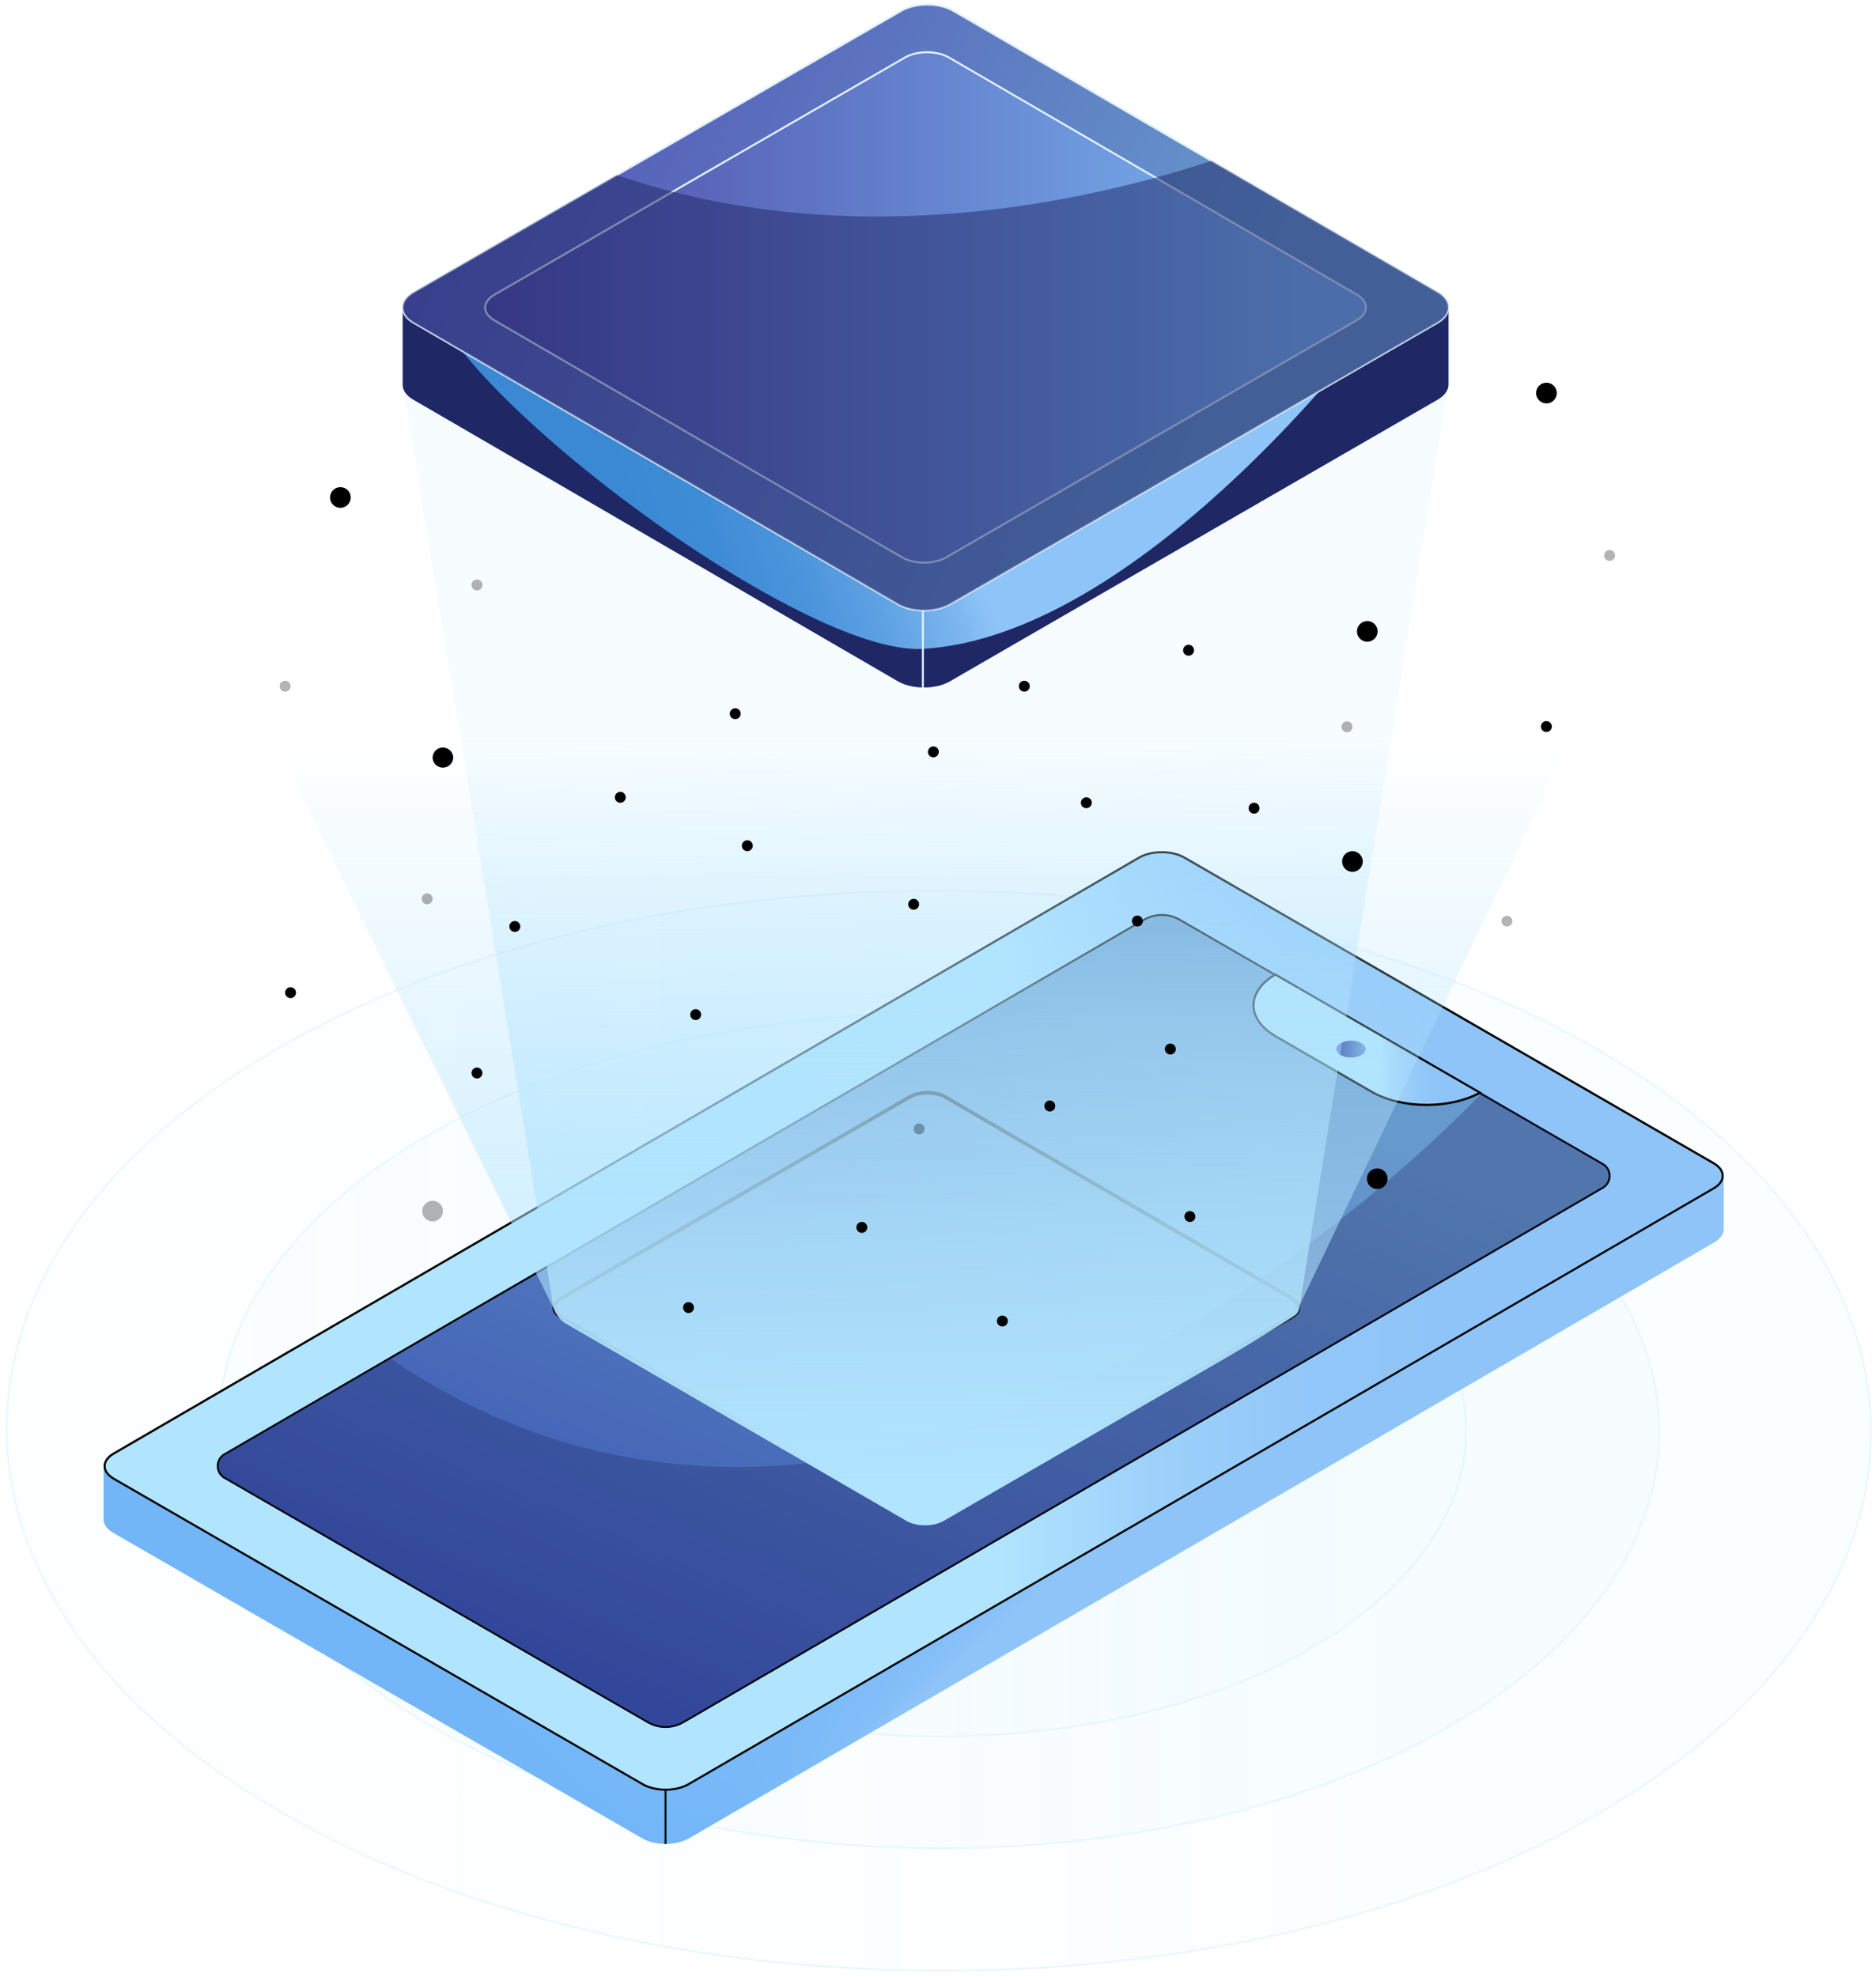 <svg xmlns="http://www.w3.org/2000/svg" width="168" height="177" fill="none"><g stroke="#B1E4FE" stroke-miterlimit="10" stroke-width=".175" opacity=".5"><path fill="url(#a)" d="M143.014 93.944c32.593 18.815 32.764 49.465.19 68.393-32.378 18.815-85.284 18.815-117.877 0-32.783-18.928-32.96-49.572-.582-68.393 32.574-18.928 85.486-18.928 118.269 0Z" opacity=".5"/><path fill="url(#b)" d="M129.629 101.7c25.191 14.544 25.324 38.23.146 52.863-25.027 14.544-65.92 14.544-91.105 0-25.337-14.633-25.476-38.319-.449-52.863 25.179-14.626 66.072-14.626 91.408 0Z" opacity=".5"/><path fill="url(#c)" d="M117.417 108.781c18.435 10.647 18.536 27.981.108 38.691-18.315 10.647-48.244 10.647-66.685 0-18.549-10.71-18.644-28.044-.33-38.691 18.43-10.71 48.359-10.71 66.907 0Z" opacity=".5"/></g><path fill="url(#d)" d="M153.494 108.81c1.158.671 1.164 1.759.013 2.429L61.7 164.589c-1.152.67-3.03.67-4.188 0L10.147 137.24c-1.158-.67-1.164-1.759-.013-2.423l91.807-53.35c1.152-.67 3.03-.67 4.188 0l47.365 27.343Z"/><path fill="url(#e)" d="M153.494 108.72c1.158.671 1.164 1.759.013 2.423L61.7 164.492c-1.152.671-3.03.671-4.188 0l-47.365-27.348c-1.158-.671-1.164-1.759-.013-2.423l91.807-53.343c1.152-.67 3.03-.67 4.188 0l47.365 27.342Z"/><path fill="url(#f)" d="M153.494 108.64c1.158.671 1.164 1.759.013 2.43L61.7 164.419c-1.152.671-3.03.671-4.188 0l-47.365-27.348c-1.158-.671-1.164-1.759-.013-2.423l91.807-53.356c1.152-.67 3.03-.67 4.188 0l47.365 27.348Z"/><path fill="url(#g)" d="M153.494 108.551c1.158.67 1.164 1.758.013 2.423L61.7 164.323c-1.152.671-3.03.671-4.188 0l-47.365-27.348c-1.158-.671-1.164-1.759-.013-2.423l91.807-53.35c1.152-.67 3.03-.67 4.188 0l47.365 27.349Z"/><path fill="url(#h)" d="M153.494 108.462c1.158.671 1.164 1.759.013 2.423L61.7 164.235c-1.152.67-3.03.67-4.188 0l-47.365-27.349c-1.158-.67-1.164-1.759-.013-2.429l91.807-53.337c1.152-.67 3.03-.67 4.188 0l47.365 27.342Z"/><path fill="url(#i)" d="M153.494 108.372c1.158.671 1.164 1.759.013 2.423L61.7 164.145c-1.152.67-3.03.67-4.188 0l-47.365-27.349c-1.158-.67-1.164-1.758-.013-2.429l91.807-53.337c1.152-.67 3.03-.67 4.188 0l47.365 27.342Z"/><path fill="url(#j)" d="M153.494 108.285c1.158.67 1.164 1.758.013 2.422L61.7 164.057c-1.152.67-3.03.67-4.188 0l-47.365-27.349c-1.158-.67-1.164-1.758-.013-2.429l91.807-53.337c1.152-.67 3.03-.67 4.188 0l47.365 27.343Z"/><path fill="url(#k)" d="M153.494 108.197c1.158.67 1.164 1.758.013 2.423L61.7 163.969c-1.152.671-3.03.671-4.188 0l-47.365-27.348c-1.158-.671-1.164-1.759-.013-2.423l91.807-53.344c1.152-.67 3.03-.67 4.188 0l47.365 27.343Z"/><path fill="url(#l)" d="M153.494 108.107c1.158.67 1.164 1.758.013 2.423L61.7 163.879c-1.152.671-3.03.671-4.188 0l-47.365-27.348c-1.158-.671-1.164-1.759-.013-2.423l91.807-53.343c1.152-.67 3.03-.67 4.188 0l47.365 27.342Z"/><path fill="url(#m)" d="M153.494 108.025c1.158.671 1.164 1.759.013 2.423L61.7 163.798c-1.152.67-3.03.67-4.188 0l-47.365-27.349c-1.158-.67-1.164-1.759-.013-2.423l91.807-53.35c1.152-.67 3.03-.67 4.188 0l47.365 27.349Z"/><path fill="url(#n)" d="M153.494 107.935c1.158.671 1.164 1.759.013 2.43L61.7 163.714c-1.152.671-3.03.671-4.188 0l-47.365-27.348c-1.158-.671-1.164-1.759-.013-2.423l91.807-53.356c1.152-.67 3.03-.67 4.188 0l47.365 27.348Z"/><path fill="url(#o)" d="M153.494 107.849c1.158.671 1.164 1.759.013 2.429L61.7 163.628c-1.152.67-3.03.67-4.188 0l-47.365-27.349c-1.158-.67-1.164-1.758-.013-2.423l91.807-53.35c1.152-.67 3.03-.67 4.188 0l47.365 27.343Z"/><path fill="url(#p)" d="M153.494 107.759c1.158.671 1.164 1.759.013 2.429L61.7 163.538c-1.152.67-3.03.67-4.188 0l-47.365-27.349c-1.158-.67-1.164-1.758-.013-2.423l91.807-53.349c1.152-.67 3.03-.67 4.188 0l47.365 27.342Z"/><path fill="url(#q)" d="M153.494 107.671c1.158.671 1.164 1.759.013 2.43L61.7 163.45c-1.152.671-3.03.671-4.188 0l-47.365-27.348c-1.158-.671-1.164-1.759-.013-2.423l91.807-53.35c1.152-.67 3.03-.67 4.188 0l47.365 27.342Z"/><path fill="url(#r)" d="M153.494 107.581c1.158.671 1.164 1.759.013 2.423L61.7 163.354c-1.152.67-3.03.67-4.188 0l-47.365-27.349c-1.158-.67-1.164-1.758-.013-2.423l91.807-53.343c1.152-.67 3.03-.67 4.188 0l47.365 27.342Z"/><path fill="url(#s)" d="M153.494 107.495c1.158.671 1.164 1.759.013 2.423L61.7 163.268c-1.152.67-3.03.67-4.188 0l-47.365-27.349c-1.158-.67-1.164-1.758-.013-2.423l91.807-53.343c1.152-.67 3.03-.67 4.188 0l47.365 27.342Z"/><path fill="url(#t)" d="M153.494 107.406c1.158.67 1.164 1.758.013 2.423L61.7 163.178c-1.152.671-3.03.671-4.188 0L10.147 135.83c-1.158-.671-1.164-1.759-.013-2.423l91.807-53.344c1.152-.67 3.03-.67 4.188 0l47.365 27.343Z"/><path fill="url(#u)" d="M153.494 107.324c1.158.671 1.164 1.759.013 2.423L61.7 163.096c-1.152.671-3.03.671-4.188 0l-47.365-27.348c-1.158-.671-1.164-1.759-.013-2.423l91.807-53.35c1.152-.67 3.03-.67 4.188 0l47.365 27.349Z"/><path fill="url(#v)" d="M153.494 107.234c1.158.671 1.164 1.759.013 2.423L61.7 163.007c-1.152.67-3.03.67-4.188 0l-47.365-27.349c-1.158-.67-1.164-1.759-.013-2.423l91.807-53.35c1.152-.67 3.03-.67 4.188 0l47.365 27.349Z"/><path fill="url(#w)" d="M153.494 107.146c1.158.67 1.164 1.759.013 2.429L61.7 162.925c-1.152.67-3.03.67-4.188 0l-47.365-27.349c-1.158-.67-1.164-1.759-.013-2.423l91.807-53.35c1.152-.67 3.03-.67 4.188 0l47.365 27.343Z"/><path fill="url(#x)" d="M153.494 107.058c1.158.671 1.164 1.759.013 2.429L61.7 162.837c-1.152.67-3.03.67-4.188 0l-47.365-27.349c-1.158-.67-1.164-1.758-.013-2.423l91.807-53.35c1.152-.67 3.03-.67 4.188 0l47.365 27.343Z"/><path fill="url(#y)" d="M153.494 106.968c1.158.671 1.164 1.759.013 2.429L61.7 162.747c-1.152.67-3.03.67-4.188 0l-47.365-27.349c-1.158-.67-1.164-1.758-.013-2.423l91.807-53.349c1.152-.67 3.03-.67 4.188 0l47.365 27.342Z"/><path fill="url(#z)" d="M153.494 106.88c1.158.671 1.164 1.759.013 2.43L61.7 162.659c-1.152.671-3.03.671-4.188 0L10.147 135.31c-1.158-.67-1.164-1.758-.013-2.422l91.807-53.35c1.152-.67 3.03-.67 4.188 0l47.365 27.342Z"/><path fill="url(#A)" d="M153.494 106.792c1.158.671 1.164 1.759.013 2.423L61.7 162.565c-1.152.67-3.03.67-4.188 0l-47.365-27.349c-1.158-.67-1.164-1.758-.013-2.423l91.807-53.343c1.152-.67 3.03-.67 4.188 0l47.365 27.342Z"/><path fill="url(#B)" d="M153.494 106.704c1.158.671 1.164 1.759.013 2.423L61.7 162.477c-1.152.67-3.03.67-4.188 0l-47.365-27.349c-1.158-.67-1.164-1.758-.013-2.423l91.807-53.343c1.152-.67 3.03-.67 4.188 0l47.365 27.342Z"/><path fill="url(#C)" d="M153.494 106.621c1.158.671 1.164 1.759.013 2.423L61.7 162.393c-1.152.671-3.03.671-4.188 0l-47.365-27.348c-1.158-.671-1.164-1.759-.013-2.423l91.807-53.35c1.152-.67 3.03-.67 4.188 0l47.365 27.349Z"/><path fill="url(#D)" d="M153.494 106.533c1.158.671 1.164 1.759.013 2.423L61.7 162.305c-1.152.671-3.03.671-4.188 0l-47.365-27.348c-1.158-.671-1.164-1.759-.013-2.429l91.807-53.343c1.152-.671 3.03-.671 4.188 0l47.365 27.348Z"/><path fill="url(#E)" d="M153.494 106.443c1.158.67 1.164 1.758.013 2.423L61.7 162.215c-1.152.671-3.03.671-4.188 0l-47.365-27.348c-1.158-.671-1.164-1.759-.013-2.43l91.807-53.336c1.152-.671 3.03-.671 4.188 0l47.365 27.342Z"/><path fill="url(#F)" d="M153.494 106.357c1.158.67 1.164 1.759.013 2.423L61.7 162.129c-1.152.671-3.03.671-4.188 0l-47.365-27.348c-1.158-.671-1.164-1.759-.013-2.43l91.807-53.336c1.152-.67 3.03-.67 4.188 0l47.365 27.342Z"/><path fill="url(#G)" d="M153.494 106.267c1.158.671 1.164 1.759.013 2.423L61.7 162.039c-1.152.671-3.03.671-4.188 0l-47.365-27.348c-1.158-.671-1.164-1.759-.013-2.423l91.807-53.343c1.152-.67 3.03-.67 4.188 0l47.365 27.342Z"/><path fill="url(#H)" d="M153.494 106.177c1.158.671 1.164 1.759.013 2.423L61.7 161.949c-1.152.671-3.03.671-4.188 0l-47.365-27.348c-1.158-.671-1.164-1.759-.013-2.423l91.807-53.343c1.152-.67 3.03-.67 4.188 0l47.365 27.342Z"/><path fill="url(#I)" d="M153.494 106.089c1.158.671 1.164 1.759.013 2.423L61.7 161.862c-1.152.67-3.03.67-4.188 0l-47.365-27.349c-1.158-.67-1.164-1.759-.013-2.423l91.807-53.343c1.152-.67 3.03-.67 4.188 0l47.365 27.342Z"/><path fill="url(#J)" d="M153.494 106.006c1.158.67 1.164 1.758.013 2.429L61.7 161.784c-1.152.671-3.03.671-4.188 0l-47.365-27.348c-1.158-.671-1.164-1.759-.013-2.423l91.807-53.356c1.152-.67 3.03-.67 4.188 0l47.365 27.349Z"/><path fill="url(#K)" d="M153.494 105.92c1.158.67 1.164 1.758.013 2.429L61.7 161.698c-1.152.671-3.03.671-4.188 0L10.147 134.35c-1.158-.671-1.164-1.759-.013-2.423l91.807-53.356c1.152-.67 3.03-.67 4.188 0l47.365 27.349Z"/><path fill="url(#L)" d="M153.494 105.829c1.158.671 1.164 1.759.013 2.43L61.7 161.608c-1.152.671-3.03.671-4.188 0L10.147 134.26c-1.158-.671-1.164-1.759-.013-2.423l91.807-53.35c1.152-.67 3.03-.67 4.188 0l47.365 27.342Z"/><path fill="url(#M)" d="M153.494 105.742c1.158.67 1.164 1.758.013 2.429L61.7 161.52c-1.152.671-3.03.671-4.188 0l-47.365-27.348c-1.158-.671-1.164-1.759-.013-2.423l91.807-53.35c1.152-.67 3.03-.67 4.188 0l47.365 27.343Z"/><path fill="url(#N)" d="M153.494 105.652c1.158.67 1.164 1.758.013 2.423L61.7 161.424c-1.152.671-3.03.671-4.188 0l-47.365-27.348c-1.158-.671-1.164-1.759-.013-2.423l91.807-53.343c1.152-.671 3.03-.671 4.188 0l47.365 27.342Z"/><path fill="url(#O)" d="M153.494 105.566c1.158.67 1.164 1.758.013 2.423L61.7 161.338c-1.152.671-3.03.671-4.188 0L10.147 133.99c-1.158-.671-1.164-1.759-.013-2.423l91.807-53.343c1.152-.67 3.03-.67 4.188 0l47.365 27.342Z"/><path fill="url(#P)" d="M153.494 105.476c1.158.671 1.164 1.759.013 2.423L61.7 161.248c-1.152.671-3.03.671-4.188 0L10.147 133.9c-1.158-.671-1.164-1.759-.013-2.429l91.807-53.337c1.152-.67 3.03-.67 4.188 0l47.365 27.342Z"/><path fill="url(#Q)" d="M153.494 105.388c1.158.671 1.164 1.759.013 2.423L61.7 161.16c-1.152.671-3.03.671-4.188 0l-47.365-27.348c-1.158-.671-1.164-1.759-.013-2.429l91.807-53.337c1.152-.67 3.03-.67 4.188 0l47.365 27.342Z"/><path fill="url(#R)" d="M153.494 105.305c1.158.67 1.164 1.758.013 2.422L61.7 161.077c-1.152.67-3.03.67-4.188 0l-47.365-27.349c-1.158-.67-1.164-1.758-.013-2.429l91.807-53.343c1.152-.67 3.03-.67 4.188 0l47.365 27.349Z"/><path fill="url(#S)" d="M153.494 105.217c1.158.67 1.164 1.758.013 2.423L61.7 160.989c-1.152.671-3.03.671-4.188 0l-47.365-27.348c-1.158-.671-1.164-1.759-.013-2.423l91.807-53.35c1.152-.67 3.03-.67 4.188 0l47.365 27.349Z"/><path fill="url(#T)" d="M153.494 105.128c1.158.671 1.164 1.759.013 2.423L61.7 160.901c-1.152.67-3.03.67-4.188 0l-47.365-27.349c-1.158-.67-1.164-1.759-.013-2.423l91.807-53.343c1.152-.67 3.03-.67 4.188 0l47.365 27.342Z"/><path fill="url(#U)" d="M153.494 105.038c1.158.671 1.164 1.759.013 2.423L61.7 160.811c-1.152.67-3.03.67-4.188 0l-47.365-27.349c-1.158-.67-1.164-1.758-.013-2.423l91.807-53.343c1.152-.67 3.03-.67 4.188 0l47.365 27.342Z"/><path fill="url(#V)" d="M153.494 104.952c1.158.671 1.164 1.759.013 2.423L61.7 160.725c-1.152.67-3.03.67-4.188 0l-47.365-27.349c-1.158-.67-1.164-1.758-.013-2.423l91.807-53.343c1.152-.67 3.03-.67 4.188 0l47.365 27.342Z"/><path fill="url(#W)" d="M153.494 104.863c1.158.67 1.164 1.758.013 2.423L61.7 160.635c-1.152.671-3.03.671-4.188 0l-47.365-27.348c-1.158-.671-1.164-1.759-.013-2.423l91.807-53.344c1.152-.67 3.03-.67 4.188 0l47.365 27.343Z"/><path fill="url(#X)" d="M153.494 104.775c1.158.67 1.164 1.758.013 2.423L61.7 160.547c-1.152.671-3.03.671-4.188 0l-47.365-27.348c-1.158-.671-1.164-1.759-.013-2.423l91.807-53.343c1.152-.671 3.03-.671 4.188 0l47.365 27.342Z"/><path fill="url(#Y)" d="M153.494 104.685c1.158.671 1.164 1.759.013 2.423L61.7 160.457c-1.152.671-3.03.671-4.188 0l-47.365-27.348c-1.158-.671-1.164-1.759-.013-2.423l91.807-53.343c1.152-.67 3.03-.67 4.188 0l47.365 27.342Z"/><path fill="url(#Z)" d="M153.494 104.603c1.158.671 1.164 1.759.013 2.423L61.7 160.376c-1.152.67-3.03.67-4.188 0l-47.365-27.349c-1.158-.67-1.164-1.758-.013-2.429l91.807-53.343c1.152-.67 3.03-.67 4.188 0l47.365 27.348Z"/><path fill="url(#aa)" d="M153.494 104.514c1.158.67 1.164 1.758.013 2.422L61.7 160.286c-1.152.67-3.03.67-4.188 0l-47.365-27.349c-1.158-.67-1.164-1.758-.013-2.429l91.807-53.343c1.152-.67 3.03-.67 4.188 0l47.365 27.349Z"/><path fill="url(#ab)" d="M153.494 104.427c1.158.671 1.164 1.759.013 2.423L61.7 160.199c-1.152.671-3.03.671-4.188 0l-47.365-27.348c-1.158-.671-1.164-1.759-.013-2.429l91.807-53.337c1.152-.67 3.03-.67 4.188 0l47.365 27.342Z"/><path fill="url(#ac)" d="M153.494 104.337c1.158.671 1.164 1.759.013 2.423L61.7 160.11c-1.152.67-3.03.67-4.188 0l-47.365-27.349c-1.158-.67-1.164-1.759-.013-2.423l91.807-53.343c1.152-.67 3.03-.67 4.188 0l47.365 27.342Z"/><path fill="url(#ad)" d="M59.605 160.244c.778 0 1.505-.178 2.05-.494l91.806-53.349c.525-.304.816-.709.816-1.126 0-.424-.291-.829-.822-1.133L106.09 76.794c-.544-.316-1.271-.487-2.043-.487-.778 0-1.506.177-2.05.493L10.19 130.15c-.525.303-.816.708-.816 1.126 0 .423.291.828.823 1.132l47.364 27.348c.544.31 1.266.488 2.044.488Z"/><path fill="#000" d="M104.035 76.395c-.759 0-1.468.17-1.999.48l-91.807 53.35c-.493.291-.772.658-.765 1.044 0 .386.278.759.778 1.05l47.365 27.349c.531.303 1.24.474 1.999.474.759 0 1.468-.171 1.999-.474l91.807-53.35c.493-.285.765-.658.765-1.044 0-.392-.278-.765-.778-1.05l-47.365-27.348c-.531-.31-1.24-.481-1.999-.481Zm0-.19c.759 0 1.512.165 2.094.5l47.365 27.348c1.158.671 1.164 1.759.013 2.423L61.7 159.826c-.576.335-1.335.499-2.094.499-.76 0-1.519-.164-2.094-.499l-47.365-27.349c-1.158-.67-1.164-1.758-.013-2.423l91.807-53.343c.576-.335 1.335-.506 2.094-.506Z"/><path fill="url(#ae)" stroke="#000" stroke-miterlimit="10" stroke-width=".175" d="M20.11 132.314 58 154.184a3.18 3.18 0 0 0 3.207 0l82.33-47.846c.81-.474.81-1.645-.006-2.119l-17.638-10.18-20.244-11.69a3.192 3.192 0 0 0-3.214.006L52.052 111.64 20.11 130.201a1.22 1.22 0 0 0 0 2.113Z"/><path fill="#1F2764" d="M20.11 132.315 58 154.184c.993.582 2.22.576 3.207 0l82.33-47.845c.81-.475.81-1.645-.006-2.119l-10.799-6.39s-51.395 55.349-97.81 23.768l-14.804 8.604a1.218 1.218 0 0 0-.007 2.113Z" opacity=".3"/><path fill="url(#af)" d="M127.764 98.928c1.797 0 3.48-.386 4.77-1.094L114.207 87.25c-1.259.746-1.949 1.72-1.949 2.758 0 1.057.722 2.056 2.031 2.81l8.547 4.934c1.316.759 3.068 1.176 4.928 1.176Z"/><path fill="#000" d="M114.208 87.358c-1.196.72-1.854 1.657-1.854 2.644 0 1.019.702 1.993 1.98 2.727l8.547 4.934c1.303.753 3.037 1.164 4.884 1.164 1.708 0 3.321-.354 4.574-1.006l-18.131-10.463Zm0-.215 18.517 10.691c-1.367.797-3.164 1.19-4.96 1.19-1.797 0-3.6-.4-4.979-1.19l-8.547-4.934c-2.752-1.595-2.771-4.17-.031-5.757Z"/><path fill="url(#ag)" d="M121.914 93.393c.512.297.512.772 0 1.07-.507.296-1.335.296-1.848 0-.512-.298-.518-.78-.006-1.07.512-.297 1.341-.297 1.854 0Z"/><path stroke="#000" stroke-miterlimit="10" stroke-width=".175" d="M59.599 160.336v4.757"/><path fill="#000" d="M83.063 97.994c-.576 0-1.12.127-1.525.36L63.331 108.87l-13.007 7.509c-.341.196-.544.456-.544.702 0 .247.19.494.532.696L81.323 135.8c.399.234.936.36 1.518.36.576 0 1.12-.126 1.519-.36l31.214-18.024c.341-.196.544-.455.544-.702 0-.247-.19-.493-.532-.696l-14.487-8.414-16.524-9.61c-.399-.233-.937-.36-1.512-.36Zm0-.316c.607 0 1.215.133 1.676.405l16.524 9.603 14.488 8.414c.923.538.917 1.404-.013 1.942l-31.214 18.024c-.462.265-1.069.404-1.676.404-.608 0-1.215-.132-1.677-.404L50.16 118.042c-.924-.538-.917-1.404.013-1.942l13.006-7.509 18.207-10.515c.462-.265 1.07-.398 1.677-.398Z"/><path fill="url(#ah)" d="m36.072 34.42 7.294 44.702 1.278 7.813 4.82 29.512c.013.367.108.727.273 1.043.113.216.246.418.423.589.152.171.336.316.538.43l6.175 3.574 24.292 14.07c.924.538 2.423.538 3.353 0 4.954-2.86 9.907-5.719 14.86-8.585 3.234-1.872 6.479-3.732 9.712-5.605.303-.171.594-.348.898-.519 2.075-1.202 4.719-2.865 5.864-3.593a1.188 1.188 0 0 0 .557-1.044l5.295-32.852.778-4.84 7.212-44.701h-13.329c.069-1.082.209-2.62.177-3.973-.025-1.366-.228-2.556-.822-2.891-.114-.063-1.93-1.12-4.245-2.467-4.271-2.48-10.23-5.947-10.23-5.947l-16.53-9.61c-.918-.537-2.423-.537-3.353 0L63.16 20.041l-8.857 5.111-4.15 2.398c-.392.221-.639.772-.778 1.505-.082.412-.133.88-.158 1.392-.07 1.234 0 2.67.082 3.973H36.072Z"/><path fill="url(#ai)" d="m20.958 58.998 28.778 58.493.418.557.006.032c.152.17.335.316.538.43l6.174 3.574 24.293 14.07c.924.537 2.423.537 3.353 0 4.953-2.86 9.907-5.719 14.86-8.585 3.233-1.873 6.478-3.733 9.711-5.605.304-.171.595-.348.898-.519 2.075-1.202 4.72-2.866 5.865-3.593.164-.108.297-.241.392-.405l.165-.639 27.715-57.816H20.958V59Z"/><path fill="#000" d="M111.816 72.358c0 .272.215.487.487.487a.483.483 0 0 0 .487-.487.483.483 0 0 0-.487-.487.491.491 0 0 0-.487.487Z"/><path fill="#000" d="M120.627 65.564a.487.487 0 1 1 0-.974.487.487 0 0 1 0 .974Zm23.028-15.834c0 .271.215.486.487.486a.483.483 0 0 0 .487-.487.487.487 0 0 0-.974 0ZM25.042 61.438c0 .272.215.487.487.487a.483.483 0 0 0 .488-.487.483.483 0 0 0-.488-.487.483.483 0 0 0-.487.487Zm12.723 19.037c0 .272.215.488.487.488a.483.483 0 0 0 .487-.488.487.487 0 0 0-.974 0Zm96.698 1.987c0 .272.215.487.487.487a.484.484 0 0 0 .488-.487.488.488 0 0 0-.975 0Z" opacity=".3"/><path fill="#000" d="M45.617 82.948c0 .272.215.487.487.487a.483.483 0 0 0 .487-.487.487.487 0 0 0-.974 0ZM42.225 96.07c0 .271.215.486.487.486a.483.483 0 0 0 .487-.487.483.483 0 0 0-.487-.487.483.483 0 0 0-.487.487ZM25.53 88.876c0 .272.216.487.488.487a.483.483 0 0 0 .487-.487.487.487 0 0 0-.974 0Z"/><path fill="#000" d="M42.225 52.372c0 .272.215.487.487.487a.483.483 0 0 0 .487-.487.487.487 0 0 0-.974 0Z" opacity=".3"/><path fill="#000" d="M61.658 117.558a.487.487 0 1 1 0-.974.487.487 0 0 1 0 .974ZM96.797 71.87c0 .272.215.487.487.487a.483.483 0 0 0 .487-.487.483.483 0 0 0-.487-.487.491.491 0 0 0-.487.487Zm-5.555-10.432c0 .272.215.487.487.487a.483.483 0 0 0 .487-.487.483.483 0 0 0-.487-.487.483.483 0 0 0-.487.487Zm2.282 37.584c0 .272.215.487.487.487a.483.483 0 0 0 .487-.487.483.483 0 0 0-.487-.487.491.491 0 0 0-.487.487Zm-4.244 19.252c0 .272.215.487.487.487a.483.483 0 0 0 .487-.487.483.483 0 0 0-.487-.487.483.483 0 0 0-.487.487ZM61.814 90.839c0 .272.215.487.487.487a.483.483 0 0 0 .487-.487.487.487 0 0 0-.974 0ZM65.355 63.9c0 .271.215.486.487.486a.483.483 0 0 0 .487-.487.483.483 0 0 0-.487-.487.491.491 0 0 0-.487.487Zm36.014 18.562c0 .272.216.487.488.487a.483.483 0 0 0 .487-.487.483.483 0 0 0-.487-.487.484.484 0 0 0-.488.487Zm-34.933-6.744c0 .272.215.487.487.487a.483.483 0 0 0 .487-.487.483.483 0 0 0-.487-.487.491.491 0 0 0-.487.487Zm39.515-17.5c0 .272.215.487.487.487a.483.483 0 0 0 .487-.487.483.483 0 0 0-.487-.488.491.491 0 0 0-.487.488Zm16.493-.765a.923.923 0 1 1-.001-1.847.923.923 0 0 1 .001 1.847ZM38.74 67.802a.92.92 0 0 0 .923.924.92.92 0 0 0 .924-.924.925.925 0 0 0-1.847 0Zm-8.257-22.337a.924.924 0 1 1 0-1.848.924.924 0 0 1 0 1.848Zm92.883 60.992a.924.924 0 1 1 .001-1.847.924.924 0 0 1-.001 1.847Z"/><path fill="#000" d="M37.818 108.431a.92.92 0 0 0 .923.924.92.92 0 0 0 .924-.924.92.92 0 0 0-.924-.923.92.92 0 0 0-.923.923Z" opacity=".3"/><path fill="#000" d="M121.114 78.056a.923.923 0 1 1 0-1.846.923.923 0 0 1 0 1.846Zm17.374-41.941a.923.923 0 1 1-.001-1.847.923.923 0 0 1 .001 1.847Zm-34.169 57.808c0 .272.215.487.487.487a.483.483 0 0 0 .487-.487.487.487 0 0 0-.974 0Zm33.676-28.84a.488.488 0 1 1 .975-.028.488.488 0 0 1-.975.028ZM81.333 80.962c0 .272.216.487.487.487a.483.483 0 0 0 .488-.487.487.487 0 0 0-.974 0Z"/><path fill="#000" d="M82.309 101.56a.487.487 0 1 1 0-.974.487.487 0 0 1 0 .974Z" opacity=".3"/><path fill="#000" d="M106.071 108.917c0 .272.215.487.487.487a.483.483 0 0 0 .487-.487.483.483 0 0 0-.487-.487.483.483 0 0 0-.487.487Zm-22.974-41.6c0 .272.215.487.487.487a.483.483 0 0 0 .487-.487.483.483 0 0 0-.487-.487.491.491 0 0 0-.487.487Zm-5.919 43.062a.488.488 0 1 1 .001-.976.488.488 0 0 1-.001.976ZM55.062 71.384c0 .272.215.487.487.487a.483.483 0 0 0 .487-.487.483.483 0 0 0-.487-.487.491.491 0 0 0-.487.487Z"/><path fill="url(#aj)" d="M36.068 27.7v6.719c-.013.493.31.993.962 1.366l7.907 4.593 5.852 3.397 9.072 5.276 5.985 3.48 14.556 8.458c.684.392 1.595.582 2.493.557.354-.006.715-.05 1.05-.127.317-.07.62-.17.905-.31l.07-.038a.8.8 0 0 0 .164-.082l1.29-.746 3.436-1.987 38.925-22.47c.658-.38.981-.88.981-1.373v-6.719c.006-.493-.317-.993-.962-1.373l-.354-.209-3.967-2.309-39.04-22.686c-1.29-.752-3.39-.752-4.687 0L38.434 25.524l-1.373.79c-.677.393-1 .893-.993 1.386Z"/><path fill="#1F2764" d="M36.068 27.701v6.719c-.013.493.31.993.962 1.366l7.907 4.593 5.852 3.397 9.072 5.276 5.985 3.48 14.556 8.458c.684.392 1.595.582 2.493.557.354-.007.715-.05 1.05-.127.317-.07.62-.17.905-.31l.07-.038a.795.795 0 0 0 .164-.082l1.29-.747 3.436-1.986 38.925-22.47c.658-.38.981-.88.981-1.374v-6.718c.006-.494-.317-.993-.962-1.373l-.354-.209-6.054 3.885s-20.384 26.95-39.685 28.095c-11.267.664-44.442-24.654-44.233-32.562l-1.373.791c-.67.386-.993.886-.987 1.38Z"/><path stroke="#E0F1FF" stroke-miterlimit="10" stroke-width=".175" d="M82.647 54.656v6.89"/><path fill="url(#ak)" stroke="#E0F1FF" stroke-miterlimit="10" stroke-width=".175" d="m37.032 28.889 43.366 25.197c1.291.753 3.391.753 4.688 0l43.645-25.197c1.297-.753 1.31-1.968.019-2.72L108.493 14.4 85.383.972C84.093.218 82 .218 80.697.97L55.239 15.673 37.05 26.168c-1.303.753-1.31 1.974-.02 2.72Z"/><path fill="url(#al)" stroke="#E0F1FF" stroke-miterlimit="10" stroke-width=".175" d="M44.27 26.39c-1.094.632-1.1 1.657-.012 2.283l36.527 21.231c1.089.633 2.854.633 3.948 0l36.768-21.23c1.095-.633 1.101-1.658.013-2.29L84.986 5.151c-1.088-.632-2.853-.632-3.948 0L44.27 26.39Z"/><path fill="#1F2764" d="m37.032 28.89 43.366 25.197c1.291.753 3.391.753 4.688 0l43.645-25.198c1.297-.752 1.31-1.967.019-2.72l-20.257-11.767c-11.052 3.638-32.25 8.452-53.26 1.272L37.044 26.169c-1.297.753-1.304 1.974-.013 2.72Z" opacity=".5"/><defs><linearGradient id="a" x1="167.547" x2=".601" y1="128.098" y2="128.098" gradientUnits="userSpaceOnUse"><stop offset=".268" stop-color="#B1E4FE" stop-opacity=".2"/><stop offset=".963" stop-color="#B1E4FE" stop-opacity=".1"/></linearGradient><linearGradient id="b" x1="148.591" x2="19.56" y1="128.098" y2="128.098" gradientUnits="userSpaceOnUse"><stop offset=".268" stop-color="#B1E4FE" stop-opacity=".2"/><stop offset=".963" stop-color="#B1E4FE" stop-opacity=".1"/></linearGradient><linearGradient id="c" x1="131.293" x2="36.853" y1="128.1" y2="128.1" gradientUnits="userSpaceOnUse"><stop offset=".268" stop-color="#B1E4FE" stop-opacity=".2"/><stop offset=".963" stop-color="#B1E4FE" stop-opacity=".1"/></linearGradient><linearGradient id="d" x1="28.33" x2="125.409" y1="143.917" y2="106.008" gradientUnits="userSpaceOnUse"><stop offset=".176" stop-color="#72B6F8"/><stop offset=".278" stop-color="#76B8F8"/><stop offset=".374" stop-color="#81BDF8"/><stop offset=".446" stop-color="#8FC4F8"/></linearGradient><linearGradient id="e" x1="27.674" x2="127.104" y1="143.733" y2="105.55" gradientUnits="userSpaceOnUse"><stop offset=".176" stop-color="#72B6F8"/><stop offset=".278" stop-color="#76B8F8"/><stop offset=".374" stop-color="#81BDF8"/><stop offset=".446" stop-color="#8FC4F8"/></linearGradient><linearGradient id="f" x1="27.018" x2="128.806" y1="143.546" y2="105.115" gradientUnits="userSpaceOnUse"><stop offset=".176" stop-color="#72B6F8"/><stop offset=".278" stop-color="#76B8F8"/><stop offset=".374" stop-color="#81BDF8"/><stop offset=".446" stop-color="#8FC4F8"/></linearGradient><linearGradient id="g" x1="26.363" x2="130.515" y1="143.347" y2="104.694" gradientUnits="userSpaceOnUse"><stop offset=".176" stop-color="#72B6F8"/><stop offset=".278" stop-color="#76B8F8"/><stop offset=".374" stop-color="#81BDF8"/><stop offset=".446" stop-color="#8FC4F8"/></linearGradient><linearGradient id="h" x1="25.707" x2="132.231" y1="143.144" y2="104.293" gradientUnits="userSpaceOnUse"><stop offset=".176" stop-color="#72B6F8"/><stop offset=".278" stop-color="#76B8F8"/><stop offset=".374" stop-color="#81BDF8"/><stop offset=".446" stop-color="#8FC4F8"/></linearGradient><linearGradient id="i" x1="25.053" x2="133.953" y1="142.931" y2="103.908" gradientUnits="userSpaceOnUse"><stop offset=".176" stop-color="#72B6F8"/><stop offset=".278" stop-color="#76B8F8"/><stop offset=".374" stop-color="#81BDF8"/><stop offset=".446" stop-color="#8FC4F8"/></linearGradient><linearGradient id="j" x1="24.398" x2="135.681" y1="142.714" y2="103.544" gradientUnits="userSpaceOnUse"><stop offset=".176" stop-color="#72B6F8"/><stop offset=".278" stop-color="#76B8F8"/><stop offset=".374" stop-color="#81BDF8"/><stop offset=".446" stop-color="#8FC4F8"/></linearGradient><linearGradient id="k" x1="23.744" x2="137.415" y1="142.49" y2="103.198" gradientUnits="userSpaceOnUse"><stop offset=".176" stop-color="#72B6F8"/><stop offset=".278" stop-color="#76B8F8"/><stop offset=".374" stop-color="#81BDF8"/><stop offset=".446" stop-color="#8FC4F8"/></linearGradient><linearGradient id="l" x1="23.091" x2="139.155" y1="142.256" y2="102.869" gradientUnits="userSpaceOnUse"><stop offset=".176" stop-color="#72B6F8"/><stop offset=".278" stop-color="#76B8F8"/><stop offset=".374" stop-color="#81BDF8"/><stop offset=".446" stop-color="#8FC4F8"/></linearGradient><linearGradient id="m" x1="22.439" x2="140.9" y1="142.018" y2="102.561" gradientUnits="userSpaceOnUse"><stop offset=".176" stop-color="#72B6F8"/><stop offset=".278" stop-color="#76B8F8"/><stop offset=".374" stop-color="#81BDF8"/><stop offset=".446" stop-color="#8FC4F8"/></linearGradient><linearGradient id="n" x1="21.788" x2="142.65" y1="141.77" y2="102.269" gradientUnits="userSpaceOnUse"><stop offset=".176" stop-color="#72B6F8"/><stop offset=".278" stop-color="#76B8F8"/><stop offset=".374" stop-color="#81BDF8"/><stop offset=".446" stop-color="#8FC4F8"/></linearGradient><linearGradient id="o" x1="21.138" x2="144.405" y1="141.519" y2="102" gradientUnits="userSpaceOnUse"><stop offset=".176" stop-color="#72B6F8"/><stop offset=".278" stop-color="#76B8F8"/><stop offset=".374" stop-color="#81BDF8"/><stop offset=".446" stop-color="#8FC4F8"/></linearGradient><linearGradient id="p" x1="20.489" x2="146.164" y1="141.257" y2="101.747" gradientUnits="userSpaceOnUse"><stop offset=".176" stop-color="#72B6F8"/><stop offset=".278" stop-color="#76B8F8"/><stop offset=".374" stop-color="#81BDF8"/><stop offset=".446" stop-color="#8FC4F8"/></linearGradient><linearGradient id="q" x1="19.841" x2="147.926" y1="140.99" y2="101.515" gradientUnits="userSpaceOnUse"><stop offset=".176" stop-color="#72B6F8"/><stop offset=".278" stop-color="#76B8F8"/><stop offset=".374" stop-color="#81BDF8"/><stop offset=".446" stop-color="#8FC4F8"/></linearGradient><linearGradient id="r" x1="19.194" x2="149.693" y1="140.714" y2="101.3" gradientUnits="userSpaceOnUse"><stop offset=".176" stop-color="#72B6F8"/><stop offset=".278" stop-color="#76B8F8"/><stop offset=".374" stop-color="#81BDF8"/><stop offset=".446" stop-color="#8FC4F8"/></linearGradient><linearGradient id="s" x1="18.549" x2="151.463" y1="140.435" y2="101.108" gradientUnits="userSpaceOnUse"><stop offset=".176" stop-color="#72B6F8"/><stop offset=".278" stop-color="#76B8F8"/><stop offset=".374" stop-color="#81BDF8"/><stop offset=".446" stop-color="#8FC4F8"/></linearGradient><linearGradient id="t" x1="17.906" x2="153.236" y1="140.145" y2="100.932" gradientUnits="userSpaceOnUse"><stop offset=".176" stop-color="#72B6F8"/><stop offset=".278" stop-color="#76B8F8"/><stop offset=".374" stop-color="#81BDF8"/><stop offset=".446" stop-color="#8FC4F8"/></linearGradient><linearGradient id="u" x1="17.264" x2="155.012" y1="139.85" y2="100.777" gradientUnits="userSpaceOnUse"><stop offset=".176" stop-color="#72B6F8"/><stop offset=".278" stop-color="#76B8F8"/><stop offset=".374" stop-color="#81BDF8"/><stop offset=".446" stop-color="#8FC4F8"/></linearGradient><linearGradient id="v" x1="16.625" x2="156.79" y1="139.545" y2="100.64" gradientUnits="userSpaceOnUse"><stop offset=".176" stop-color="#72B6F8"/><stop offset=".278" stop-color="#76B8F8"/><stop offset=".374" stop-color="#81BDF8"/><stop offset=".446" stop-color="#8FC4F8"/></linearGradient><linearGradient id="w" x1="15.987" x2="158.571" y1="139.236" y2="100.523" gradientUnits="userSpaceOnUse"><stop offset=".176" stop-color="#72B6F8"/><stop offset=".278" stop-color="#76B8F8"/><stop offset=".374" stop-color="#81BDF8"/><stop offset=".446" stop-color="#8FC4F8"/></linearGradient><linearGradient id="x" x1="15.351" x2="160.353" y1="138.919" y2="100.427" gradientUnits="userSpaceOnUse"><stop offset=".176" stop-color="#72B6F8"/><stop offset=".278" stop-color="#76B8F8"/><stop offset=".374" stop-color="#81BDF8"/><stop offset=".446" stop-color="#8FC4F8"/></linearGradient><linearGradient id="y" x1="14.717" x2="162.136" y1="138.594" y2="100.349" gradientUnits="userSpaceOnUse"><stop offset=".176" stop-color="#72B6F8"/><stop offset=".278" stop-color="#76B8F8"/><stop offset=".374" stop-color="#81BDF8"/><stop offset=".446" stop-color="#8FC4F8"/></linearGradient><linearGradient id="z" x1="14.086" x2="163.921" y1="138.263" y2="100.293" gradientUnits="userSpaceOnUse"><stop offset=".176" stop-color="#72B6F8"/><stop offset=".278" stop-color="#76B8F8"/><stop offset=".374" stop-color="#81BDF8"/><stop offset=".446" stop-color="#8FC4F8"/></linearGradient><linearGradient id="A" x1="13.457" x2="165.707" y1="137.926" y2="100.256" gradientUnits="userSpaceOnUse"><stop offset=".176" stop-color="#72B6F8"/><stop offset=".278" stop-color="#76B8F8"/><stop offset=".374" stop-color="#81BDF8"/><stop offset=".446" stop-color="#8FC4F8"/></linearGradient><linearGradient id="B" x1="12.83" x2="167.493" y1="137.581" y2="100.239" gradientUnits="userSpaceOnUse"><stop offset=".176" stop-color="#72B6F8"/><stop offset=".278" stop-color="#76B8F8"/><stop offset=".374" stop-color="#81BDF8"/><stop offset=".446" stop-color="#8FC4F8"/></linearGradient><linearGradient id="C" x1="12.206" x2="169.28" y1="137.228" y2="100.24" gradientUnits="userSpaceOnUse"><stop offset=".176" stop-color="#72B6F8"/><stop offset=".278" stop-color="#76B8F8"/><stop offset=".374" stop-color="#81BDF8"/><stop offset=".446" stop-color="#8FC4F8"/></linearGradient><linearGradient id="D" x1="11.585" x2="171.066" y1="136.87" y2="100.263" gradientUnits="userSpaceOnUse"><stop offset=".176" stop-color="#72B6F8"/><stop offset=".278" stop-color="#76B8F8"/><stop offset=".374" stop-color="#81BDF8"/><stop offset=".446" stop-color="#8FC4F8"/></linearGradient><linearGradient id="E" x1="10.966" x2="172.851" y1="136.502" y2="100.304" gradientUnits="userSpaceOnUse"><stop offset=".176" stop-color="#72B6F8"/><stop offset=".278" stop-color="#76B8F8"/><stop offset=".374" stop-color="#81BDF8"/><stop offset=".446" stop-color="#8FC4F8"/></linearGradient><linearGradient id="F" x1="10.351" x2="174.636" y1="136.132" y2="100.368" gradientUnits="userSpaceOnUse"><stop offset=".176" stop-color="#72B6F8"/><stop offset=".278" stop-color="#76B8F8"/><stop offset=".374" stop-color="#81BDF8"/><stop offset=".446" stop-color="#8FC4F8"/></linearGradient><linearGradient id="G" x1="9.738" x2="176.42" y1="135.751" y2="100.449" gradientUnits="userSpaceOnUse"><stop offset=".176" stop-color="#72B6F8"/><stop offset=".278" stop-color="#76B8F8"/><stop offset=".374" stop-color="#81BDF8"/><stop offset=".446" stop-color="#8FC4F8"/></linearGradient><linearGradient id="H" x1="9.128" x2="178.202" y1="135.363" y2="100.55" gradientUnits="userSpaceOnUse"><stop offset=".176" stop-color="#72B6F8"/><stop offset=".278" stop-color="#76B8F8"/><stop offset=".374" stop-color="#81BDF8"/><stop offset=".446" stop-color="#8FC4F8"/></linearGradient><linearGradient id="I" x1="8.522" x2="179.983" y1="134.97" y2="100.673" gradientUnits="userSpaceOnUse"><stop offset=".176" stop-color="#72B6F8"/><stop offset=".278" stop-color="#76B8F8"/><stop offset=".374" stop-color="#81BDF8"/><stop offset=".446" stop-color="#8FC4F8"/></linearGradient><linearGradient id="J" x1="7.919" x2="181.76" y1="134.568" y2="100.814" gradientUnits="userSpaceOnUse"><stop offset=".176" stop-color="#72B6F8"/><stop offset=".278" stop-color="#76B8F8"/><stop offset=".374" stop-color="#81BDF8"/><stop offset=".446" stop-color="#8FC4F8"/></linearGradient><linearGradient id="K" x1="7.32" x2="183.536" y1="134.164" y2="100.979" gradientUnits="userSpaceOnUse"><stop offset=".176" stop-color="#72B6F8"/><stop offset=".278" stop-color="#76B8F8"/><stop offset=".374" stop-color="#81BDF8"/><stop offset=".446" stop-color="#8FC4F8"/></linearGradient><linearGradient id="L" x1="6.724" x2="185.31" y1="133.748" y2="101.159" gradientUnits="userSpaceOnUse"><stop offset=".176" stop-color="#72B6F8"/><stop offset=".278" stop-color="#76B8F8"/><stop offset=".374" stop-color="#81BDF8"/><stop offset=".446" stop-color="#8FC4F8"/></linearGradient><linearGradient id="M" x1="6.132" x2="187.08" y1="133.329" y2="101.362" gradientUnits="userSpaceOnUse"><stop offset=".176" stop-color="#72B6F8"/><stop offset=".278" stop-color="#76B8F8"/><stop offset=".374" stop-color="#81BDF8"/><stop offset=".446" stop-color="#8FC4F8"/></linearGradient><linearGradient id="N" x1="5.544" x2="188.847" y1="132.9" y2="101.583" gradientUnits="userSpaceOnUse"><stop offset=".176" stop-color="#72B6F8"/><stop offset=".278" stop-color="#76B8F8"/><stop offset=".374" stop-color="#81BDF8"/><stop offset=".446" stop-color="#8FC4F8"/></linearGradient><linearGradient id="O" x1="4.959" x2="190.61" y1="132.469" y2="101.827" gradientUnits="userSpaceOnUse"><stop offset=".176" stop-color="#72B6F8"/><stop offset=".278" stop-color="#76B8F8"/><stop offset=".374" stop-color="#81BDF8"/><stop offset=".446" stop-color="#8FC4F8"/></linearGradient><linearGradient id="P" x1="4.379" x2="192.368" y1="132.028" y2="102.088" gradientUnits="userSpaceOnUse"><stop offset=".176" stop-color="#72B6F8"/><stop offset=".278" stop-color="#76B8F8"/><stop offset=".374" stop-color="#81BDF8"/><stop offset=".446" stop-color="#8FC4F8"/></linearGradient><linearGradient id="Q" x1="3.802" x2="194.123" y1="131.582" y2="102.371" gradientUnits="userSpaceOnUse"><stop offset=".176" stop-color="#72B6F8"/><stop offset=".278" stop-color="#76B8F8"/><stop offset=".374" stop-color="#81BDF8"/><stop offset=".446" stop-color="#8FC4F8"/></linearGradient><linearGradient id="R" x1="3.23" x2="195.873" y1="131.127" y2="102.671" gradientUnits="userSpaceOnUse"><stop offset=".176" stop-color="#72B6F8"/><stop offset=".278" stop-color="#76B8F8"/><stop offset=".374" stop-color="#81BDF8"/><stop offset=".446" stop-color="#8FC4F8"/></linearGradient><linearGradient id="S" x1="2.662" x2="197.618" y1="130.668" y2="102.993" gradientUnits="userSpaceOnUse"><stop offset=".176" stop-color="#72B6F8"/><stop offset=".278" stop-color="#76B8F8"/><stop offset=".374" stop-color="#81BDF8"/><stop offset=".446" stop-color="#8FC4F8"/></linearGradient><linearGradient id="T" x1="2.099" x2="199.357" y1="130.202" y2="103.335" gradientUnits="userSpaceOnUse"><stop offset=".176" stop-color="#72B6F8"/><stop offset=".278" stop-color="#76B8F8"/><stop offset=".374" stop-color="#81BDF8"/><stop offset=".446" stop-color="#8FC4F8"/></linearGradient><linearGradient id="U" x1="1.54" x2="201.091" y1="129.728" y2="103.694" gradientUnits="userSpaceOnUse"><stop offset=".176" stop-color="#72B6F8"/><stop offset=".278" stop-color="#76B8F8"/><stop offset=".374" stop-color="#81BDF8"/><stop offset=".446" stop-color="#8FC4F8"/></linearGradient><linearGradient id="V" x1=".986" x2="202.817" y1="129.252" y2="104.077" gradientUnits="userSpaceOnUse"><stop offset=".176" stop-color="#72B6F8"/><stop offset=".278" stop-color="#76B8F8"/><stop offset=".374" stop-color="#81BDF8"/><stop offset=".446" stop-color="#8FC4F8"/></linearGradient><linearGradient id="W" x1=".436" x2="204.538" y1="128.766" y2="104.476" gradientUnits="userSpaceOnUse"><stop offset=".176" stop-color="#72B6F8"/><stop offset=".278" stop-color="#76B8F8"/><stop offset=".374" stop-color="#81BDF8"/><stop offset=".446" stop-color="#8FC4F8"/></linearGradient><linearGradient id="X" x1="-.108" x2="206.253" y1="128.275" y2="104.897" gradientUnits="userSpaceOnUse"><stop offset=".176" stop-color="#72B6F8"/><stop offset=".278" stop-color="#76B8F8"/><stop offset=".374" stop-color="#81BDF8"/><stop offset=".446" stop-color="#8FC4F8"/></linearGradient><linearGradient id="Y" x1="-.648" x2="207.96" y1="127.776" y2="105.334" gradientUnits="userSpaceOnUse"><stop offset=".176" stop-color="#72B6F8"/><stop offset=".278" stop-color="#76B8F8"/><stop offset=".374" stop-color="#81BDF8"/><stop offset=".446" stop-color="#8FC4F8"/></linearGradient><linearGradient id="Z" x1="-1.183" x2="209.661" y1="127.273" y2="105.793" gradientUnits="userSpaceOnUse"><stop offset=".176" stop-color="#72B6F8"/><stop offset=".278" stop-color="#76B8F8"/><stop offset=".374" stop-color="#81BDF8"/><stop offset=".446" stop-color="#8FC4F8"/></linearGradient><linearGradient id="aa" x1="-1.712" x2="211.352" y1="126.762" y2="106.27" gradientUnits="userSpaceOnUse"><stop offset=".176" stop-color="#72B6F8"/><stop offset=".278" stop-color="#76B8F8"/><stop offset=".374" stop-color="#81BDF8"/><stop offset=".446" stop-color="#8FC4F8"/></linearGradient><linearGradient id="ab" x1="-2.236" x2="213.036" y1="126.249" y2="106.769" gradientUnits="userSpaceOnUse"><stop offset=".176" stop-color="#72B6F8"/><stop offset=".278" stop-color="#76B8F8"/><stop offset=".374" stop-color="#81BDF8"/><stop offset=".446" stop-color="#8FC4F8"/></linearGradient><linearGradient id="ac" x1="-2.755" x2="214.712" y1="125.726" y2="107.284" gradientUnits="userSpaceOnUse"><stop offset=".176" stop-color="#72B6F8"/><stop offset=".278" stop-color="#76B8F8"/><stop offset=".374" stop-color="#81BDF8"/><stop offset=".446" stop-color="#8FC4F8"/></linearGradient><linearGradient id="ad" x1="154.27" x2="9.368" y1="118.272" y2="118.272" gradientUnits="userSpaceOnUse"><stop offset=".176" stop-color="#8FC4F8"/><stop offset=".27" stop-color="#93C8F9"/><stop offset=".359" stop-color="#9ED2FB"/><stop offset=".445" stop-color="#B1E4FE"/></linearGradient><linearGradient id="ae" x1="97.512" x2="56.036" y1="81.872" y2="178.083" gradientUnits="userSpaceOnUse"><stop offset=".078" stop-color="#69C"/><stop offset="1" stop-color="#2D3FA7"/></linearGradient><linearGradient id="af" x1="132.535" x2="112.26" y1="93.089" y2="93.089" gradientUnits="userSpaceOnUse"><stop offset=".176" stop-color="#8FC4F8"/><stop offset=".27" stop-color="#93C8F9"/><stop offset=".359" stop-color="#9ED2FB"/><stop offset=".445" stop-color="#B1E4FE"/></linearGradient><linearGradient id="ag" x1="122.298" x2="119.683" y1="93.925" y2="93.925" gradientUnits="userSpaceOnUse"><stop offset=".078" stop-color="#69C"/><stop offset="1" stop-color="#2D3FA7"/></linearGradient><linearGradient id="ah" x1="83.855" x2="83.06" y1="149.325" y2="54.721" gradientUnits="userSpaceOnUse"><stop offset=".157" stop-color="#B1E4FE"/><stop offset=".873" stop-color="#B1E4FE" stop-opacity=".1"/></linearGradient><linearGradient id="ai" x1="82.547" x2="82.547" y1="166.68" y2="51.078" gradientUnits="userSpaceOnUse"><stop offset=".157" stop-color="#B1E4FE"/><stop offset=".873" stop-color="#B1E4FE" stop-opacity="0"/></linearGradient><linearGradient id="aj" x1="38.087" x2="133.616" y1="47.096" y2="12.899" gradientUnits="userSpaceOnUse"><stop offset=".176" stop-color="#3B89D4"/><stop offset=".237" stop-color="#3F8CD6"/><stop offset=".295" stop-color="#4A94DB"/><stop offset=".352" stop-color="#5EA1E3"/><stop offset=".408" stop-color="#79B4EE"/><stop offset=".446" stop-color="#8FC4F8"/></linearGradient><linearGradient id="ak" x1="117.4" x2="1.194" y1="42.837" y2="-8.7" gradientUnits="userSpaceOnUse"><stop offset=".078" stop-color="#69C"/><stop offset="1" stop-color="#492DA7"/></linearGradient><linearGradient id="al" x1="122.334" x2="43.448" y1="27.532" y2="27.532" gradientUnits="userSpaceOnUse"><stop offset=".078" stop-color="#78B4F0"/><stop offset="1" stop-color="#4F49A7"/></linearGradient></defs></svg>
